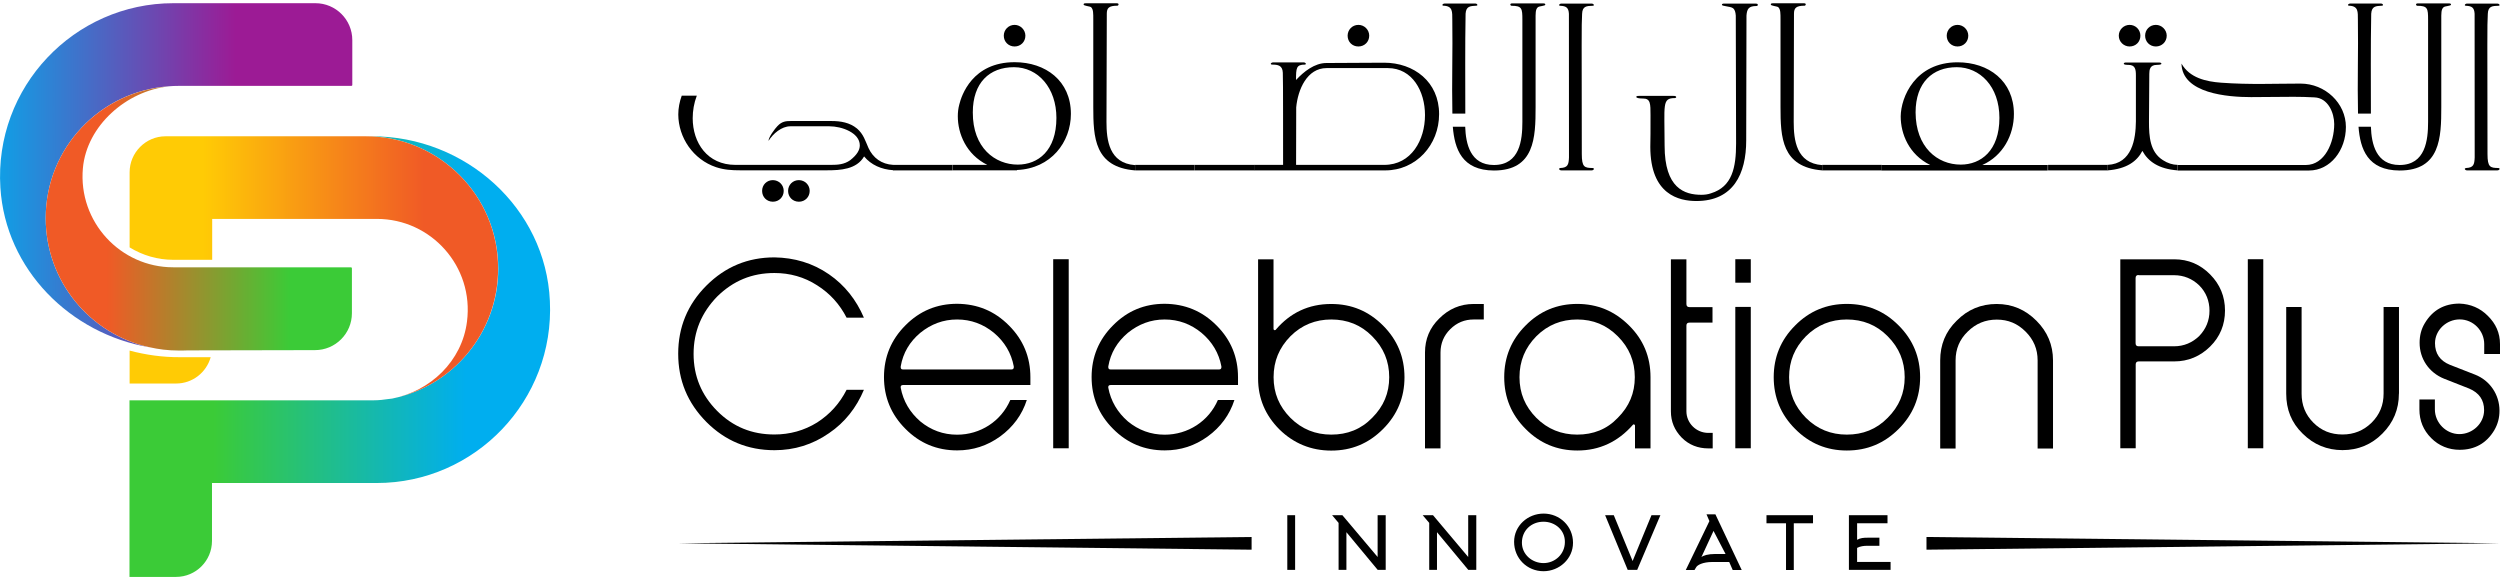 <?xml version="1.0" encoding="UTF-8"?>
<svg xmlns="http://www.w3.org/2000/svg" xmlns:xlink="http://www.w3.org/1999/xlink" width="250pt" height="58pt" viewBox="0 0 250 58" version="1.1">
<defs>
<linearGradient id="linear0" gradientUnits="userSpaceOnUse" x1="12.948" y1="736.344" x2="55.017" y2="736.344" gradientTransform="matrix(1,0,0,-1,0,772)">
<stop offset="0.2" style="stop-color:rgb(23.137%,79.608%,21.569%);stop-opacity:1;"/>
<stop offset="0.8" style="stop-color:rgb(0%,68.235%,93.725%);stop-opacity:1;"/>
</linearGradient>
<linearGradient id="linear1" gradientUnits="userSpaceOnUse" x1="35.773" y1="754.48" x2="-10.662" y2="754.48" gradientTransform="matrix(1,0,0,-1,0,772)">
<stop offset="0.263" style="stop-color:rgb(61.176%,10.588%,58.431%);stop-opacity:1;"/>
<stop offset="0.831" style="stop-color:rgb(0%,68.235%,93.725%);stop-opacity:1;"/>
</linearGradient>
<linearGradient id="linear2" gradientUnits="userSpaceOnUse" x1="4.571" y1="750.156" x2="35.183" y2="750.156" gradientTransform="matrix(1,0,0,-1,0,772)">
<stop offset="0.2" style="stop-color:rgb(94.118%,35.294%,14.902%);stop-opacity:1;"/>
<stop offset="0.8" style="stop-color:rgb(23.137%,79.608%,21.569%);stop-opacity:1;"/>
</linearGradient>
<linearGradient id="linear3" gradientUnits="userSpaceOnUse" x1="12.963" y1="745.26" x2="49.81" y2="745.26" gradientTransform="matrix(1,0,0,-1,0,772)">
<stop offset="0.2" style="stop-color:rgb(100%,79.608%,1.961%);stop-opacity:1;"/>
<stop offset="0.8" style="stop-color:rgb(94.118%,35.294%,14.902%);stop-opacity:1;"/>
</linearGradient>
</defs>
<g id="surface1">
<path style=" stroke:none;fill-rule:nonzero;fill:rgb(0%,0%,0%);fill-opacity:1;" d="M 128.73 56.988 L 128.73 51.52 L 129.512 51.52 L 129.512 56.988 Z M 128.73 56.988 "/>
<path style=" stroke:none;fill-rule:nonzero;fill:rgb(0%,0%,0%);fill-opacity:1;" d="M 133.211 51.52 L 134.238 51.52 L 137.762 55.699 L 137.762 51.52 L 138.57 51.52 L 138.57 56.988 L 137.77 56.988 L 134.641 53.219 L 134.641 56.988 L 133.859 56.988 L 133.859 52.289 Z M 133.211 51.52 "/>
<path style=" stroke:none;fill-rule:nonzero;fill:rgb(0%,0%,0%);fill-opacity:1;" d="M 142.27 51.52 L 143.301 51.52 L 146.82 55.699 L 146.82 51.52 L 147.629 51.52 L 147.629 56.988 L 146.828 56.988 L 143.699 53.219 L 143.699 56.988 L 142.922 56.988 L 142.922 52.289 Z M 142.27 51.52 "/>
<path style=" stroke:none;fill-rule:nonzero;fill:rgb(0%,0%,0%);fill-opacity:1;" d="M 154.352 57.121 C 152.699 57.121 151.41 55.828 151.41 54.18 C 151.41 52.57 152.781 51.359 154.359 51.359 C 155.988 51.359 157.301 52.629 157.301 54.27 C 157.309 55.879 155.93 57.121 154.352 57.121 Z M 154.352 52.172 C 153.141 52.172 152.191 53.039 152.191 54.27 C 152.191 55.449 153.211 56.309 154.352 56.309 C 155.52 56.309 156.488 55.391 156.488 54.211 C 156.512 53.02 155.52 52.172 154.352 52.172 Z M 154.352 52.172 "/>
<path style=" stroke:none;fill-rule:nonzero;fill:rgb(0%,0%,0%);fill-opacity:1;" d="M 163.719 56.988 L 162.77 56.988 L 160.512 51.52 L 161.379 51.52 L 163.262 56.102 L 165.148 51.52 L 166.039 51.52 Z M 163.719 56.988 "/>
<path style=" stroke:none;fill-rule:nonzero;fill:rgb(0%,0%,0%);fill-opacity:1;" d="M 170.648 51.43 L 171.539 51.43 L 174.172 57 L 173.27 57 L 172.922 56.199 L 171.25 56.199 C 170.262 56.199 169.711 56.512 169.602 56.75 L 169.449 57 L 168.578 57 L 170.941 52.109 Z M 172.551 55.391 L 171.352 53.09 L 170.141 55.711 C 170.328 55.551 170.789 55.398 171.531 55.398 L 172.551 55.398 Z M 172.551 55.391 "/>
<path style=" stroke:none;fill-rule:nonzero;fill:rgb(0%,0%,0%);fill-opacity:1;" d="M 179.379 52.34 L 179.379 57 L 178.602 57 L 178.602 52.328 L 176.648 52.328 L 176.648 51.52 L 181.301 51.52 L 181.301 52.328 L 179.379 52.328 Z M 179.379 52.34 "/>
<path style=" stroke:none;fill-rule:nonzero;fill:rgb(0%,0%,0%);fill-opacity:1;" d="M 185.691 56.191 L 189.059 56.191 L 189.059 56.988 L 184.891 56.988 L 184.891 51.52 L 188.75 51.52 L 188.75 52.328 L 185.711 52.328 L 185.711 53.98 C 186.039 53.789 186.391 53.77 186.738 53.77 L 187.941 53.77 L 187.941 54.578 L 186.738 54.578 C 186.391 54.578 186.031 54.621 185.711 54.789 L 185.711 56.18 L 185.691 56.18 Z M 185.691 56.191 "/>
<path style=" stroke:none;fill-rule:nonzero;fill:rgb(0%,0%,0%);fill-opacity:1;" d="M 82.898 27.43 C 84.48 28.52 85.629 29.988 86.391 31.77 L 84.66 31.77 C 83.98 30.441 83.012 29.352 81.711 28.531 C 80.422 27.699 78.98 27.301 77.441 27.301 C 75.191 27.301 73.32 28.078 71.711 29.66 C 70.16 31.262 69.359 33.148 69.359 35.391 C 69.359 37.609 70.141 39.5 71.711 41.09 C 73.309 42.691 75.199 43.449 77.441 43.449 C 78.98 43.449 80.422 43.051 81.711 42.25 C 83 41.422 83.969 40.34 84.66 38.98 L 86.391 38.98 C 85.641 40.77 84.48 42.25 82.898 43.32 C 81.262 44.461 79.43 45.02 77.449 45.02 C 74.789 45.02 72.531 44.09 70.641 42.199 C 68.75 40.289 67.82 38.031 67.82 35.371 C 67.82 32.738 68.75 30.449 70.641 28.559 C 72.531 26.672 74.789 25.738 77.449 25.738 C 79.43 25.77 81.262 26.301 82.898 27.43 Z M 82.898 27.43 "/>
<path style=" stroke:none;fill-rule:nonzero;fill:rgb(0%,0%,0%);fill-opacity:1;" d="M 100.898 32.551 C 102.328 33.98 103.039 35.711 103.039 37.719 L 103.039 38.5 L 90.32 38.5 C 90.109 38.5 90.051 38.602 90.07 38.77 C 90.32 40.109 90.988 41.238 92.031 42.141 C 93.09 43.012 94.32 43.469 95.711 43.469 C 98.031 43.469 100.109 42.129 101.031 40 L 102.68 40 C 102.211 41.48 101.289 42.719 100.012 43.648 C 98.719 44.578 97.309 45.039 95.711 45.039 C 93.699 45.039 91.969 44.328 90.539 42.879 C 89.109 41.449 88.398 39.719 88.398 37.711 C 88.398 35.699 89.109 33.969 90.539 32.539 C 91.969 31.09 93.699 30.379 95.711 30.379 C 97.738 30.398 99.449 31.09 100.898 32.551 Z M 92.031 33.281 C 90.969 34.172 90.301 35.289 90.07 36.648 C 90.059 36.859 90.109 36.949 90.32 36.949 L 101.129 36.949 C 101.32 36.949 101.398 36.859 101.379 36.648 C 101.129 35.309 100.461 34.18 99.391 33.281 C 98.328 32.41 97.102 31.949 95.711 31.949 C 94.32 31.949 93.109 32.41 92.031 33.281 Z M 92.031 33.281 "/>
<path style=" stroke:none;fill-rule:nonzero;fill:rgb(0%,0%,0%);fill-opacity:1;" d="M 105.32 44.828 L 105.32 25.922 L 106.871 25.922 L 106.871 44.828 Z M 105.32 44.828 "/>
<path style=" stroke:none;fill-rule:nonzero;fill:rgb(0%,0%,0%);fill-opacity:1;" d="M 121.66 32.551 C 123.09 33.98 123.801 35.711 123.801 37.719 L 123.801 38.5 L 111.078 38.5 C 110.871 38.5 110.809 38.602 110.828 38.77 C 111.078 40.109 111.75 41.238 112.789 42.141 C 113.852 43.012 115.078 43.469 116.469 43.469 C 118.789 43.469 120.871 42.129 121.789 40 L 123.441 40 C 122.969 41.48 122.051 42.719 120.77 43.648 C 119.48 44.578 118.07 45.039 116.469 45.039 C 114.461 45.039 112.73 44.328 111.301 42.879 C 109.871 41.449 109.16 39.719 109.16 37.711 C 109.16 35.699 109.871 33.969 111.301 32.539 C 112.73 31.09 114.449 30.379 116.469 30.379 C 118.488 30.398 120.211 31.09 121.66 32.551 Z M 112.789 33.281 C 111.73 34.172 111.059 35.289 110.828 36.648 C 110.82 36.859 110.871 36.949 111.078 36.949 L 121.891 36.949 C 122.078 36.949 122.16 36.859 122.141 36.648 C 121.891 35.309 121.219 34.18 120.148 33.281 C 119.09 32.41 117.859 31.949 116.469 31.949 C 115.078 31.949 113.871 32.41 112.789 33.281 Z M 112.789 33.281 "/>
<path style=" stroke:none;fill-rule:nonzero;fill:rgb(0%,0%,0%);fill-opacity:1;" d="M 127.359 32.91 C 127.359 32.949 127.371 32.969 127.422 33.012 C 127.512 33.02 127.57 33.012 127.578 32.969 C 129.031 31.27 130.871 30.398 133.121 30.398 C 135.16 30.398 136.859 31.109 138.309 32.559 C 139.738 33.988 140.449 35.719 140.449 37.73 C 140.449 39.738 139.738 41.469 138.309 42.898 C 136.859 44.352 135.16 45.059 133.121 45.059 C 131.129 45.059 129.379 44.352 127.949 42.949 C 126.52 41.52 125.809 39.828 125.809 37.84 L 125.809 25.93 L 127.352 25.93 L 127.352 32.898 L 127.359 32.898 Z M 129.039 33.629 C 127.922 34.77 127.359 36.109 127.359 37.719 C 127.359 39.32 127.922 40.648 129.039 41.781 C 130.18 42.922 131.551 43.461 133.129 43.461 C 134.73 43.461 136.102 42.93 137.219 41.781 C 138.359 40.641 138.922 39.309 138.922 37.719 C 138.922 36.129 138.359 34.77 137.219 33.629 C 136.102 32.488 134.719 31.949 133.129 31.949 C 131.559 31.949 130.18 32.488 129.039 33.629 Z M 129.039 33.629 "/>
<path style=" stroke:none;fill-rule:nonzero;fill:rgb(0%,0%,0%);fill-opacity:1;" d="M 147.359 31.949 C 146.469 31.949 145.68 32.262 145.012 32.93 C 144.391 33.551 144.051 34.328 144.051 35.25 L 144.051 44.84 L 142.5 44.84 L 142.5 35.25 C 142.5 33.91 142.969 32.781 143.922 31.852 C 144.879 30.891 146.031 30.398 147.359 30.398 L 148.379 30.398 L 148.379 31.949 Z M 147.359 31.949 "/>
<path style=" stroke:none;fill-rule:nonzero;fill:rgb(0%,0%,0%);fill-opacity:1;" d="M 162.91 32.551 C 164.34 33.969 165.051 35.68 165.051 37.719 L 165.051 44.84 L 163.5 44.84 L 163.5 42.539 C 163.5 42.5 163.461 42.48 163.41 42.441 C 163.352 42.43 163.309 42.441 163.289 42.48 C 161.801 44.18 159.949 45.051 157.73 45.051 C 155.719 45.051 153.988 44.34 152.559 42.891 C 151.129 41.461 150.422 39.73 150.422 37.719 C 150.422 35.711 151.129 33.98 152.559 32.551 C 153.988 31.102 155.711 30.391 157.73 30.391 C 159.738 30.398 161.441 31.09 162.91 32.551 Z M 153.629 33.629 C 152.512 34.77 151.949 36.109 151.949 37.719 C 151.949 39.32 152.512 40.648 153.629 41.781 C 154.77 42.922 156.141 43.461 157.719 43.461 C 159.32 43.461 160.691 42.93 161.781 41.781 C 162.922 40.641 163.48 39.309 163.48 37.719 C 163.48 36.129 162.922 34.77 161.781 33.629 C 160.641 32.488 159.309 31.949 157.719 31.949 C 156.141 31.949 154.77 32.488 153.629 33.629 Z M 153.629 33.629 "/>
<path style=" stroke:none;fill-rule:nonzero;fill:rgb(0%,0%,0%);fill-opacity:1;" d="M 168.641 30.398 C 168.641 30.609 168.738 30.711 168.949 30.711 L 171.25 30.711 L 171.25 32.262 L 168.949 32.262 C 168.738 32.262 168.641 32.359 168.641 32.559 L 168.641 41.129 C 168.641 42.309 169.621 43.289 170.828 43.289 L 171.27 43.289 L 171.27 44.84 L 170.828 44.84 C 169.801 44.84 168.891 44.488 168.172 43.762 C 167.449 43.012 167.09 42.16 167.09 41.129 L 167.09 25.93 L 168.641 25.93 Z M 168.641 30.398 "/>
<path style=" stroke:none;fill-rule:nonzero;fill:rgb(0%,0%,0%);fill-opacity:1;" d="M 173.531 28.27 L 173.531 25.922 L 175.078 25.922 L 175.078 28.27 Z M 173.531 44.828 L 173.531 30.691 L 175.078 30.691 L 175.078 44.828 Z M 173.531 44.828 "/>
<path style=" stroke:none;fill-rule:nonzero;fill:rgb(0%,0%,0%);fill-opacity:1;" d="M 189.871 32.551 C 191.301 33.98 192.012 35.711 192.012 37.719 C 192.012 39.73 191.301 41.461 189.871 42.891 C 188.422 44.34 186.719 45.051 184.68 45.051 C 182.672 45.051 180.941 44.34 179.512 42.891 C 178.078 41.461 177.371 39.73 177.371 37.719 C 177.371 35.711 178.078 33.98 179.512 32.551 C 180.941 31.102 182.672 30.391 184.68 30.391 C 186.711 30.398 188.422 31.09 189.871 32.551 Z M 180.59 33.629 C 179.469 34.77 178.91 36.109 178.91 37.719 C 178.91 39.32 179.469 40.648 180.59 41.781 C 181.73 42.922 183.102 43.461 184.68 43.461 C 186.281 43.461 187.648 42.93 188.77 41.781 C 189.91 40.641 190.469 39.309 190.469 37.719 C 190.469 36.129 189.91 34.77 188.77 33.629 C 187.648 32.488 186.27 31.949 184.68 31.949 C 183.102 31.949 181.73 32.488 180.59 33.629 Z M 180.59 33.629 "/>
<path style=" stroke:none;fill-rule:nonzero;fill:rgb(0%,0%,0%);fill-opacity:1;" d="M 203.648 32.078 C 204.738 33.172 205.301 34.488 205.301 36.039 L 205.301 44.852 L 203.762 44.852 L 203.762 36.039 C 203.762 34.898 203.359 33.961 202.559 33.16 C 201.75 32.352 200.82 31.961 199.68 31.961 C 198.539 31.961 197.578 32.359 196.77 33.16 C 195.961 33.941 195.559 34.898 195.559 36.039 L 195.559 44.852 L 194.02 44.852 L 194.02 36.039 C 194.02 34.488 194.551 33.16 195.66 32.078 C 196.75 30.961 198.109 30.398 199.66 30.398 C 201.23 30.398 202.531 30.961 203.648 32.078 Z M 203.648 32.078 "/>
<path style=" stroke:none;fill-rule:nonzero;fill:rgb(0%,0%,0%);fill-opacity:1;" d="M 217.422 25.93 C 218.84 25.93 220.039 26.449 221.02 27.449 C 222 28.441 222.5 29.648 222.5 31.051 C 222.5 32.469 222 33.68 221.02 34.648 C 220.031 35.629 218.82 36.141 217.422 36.141 L 213.871 36.141 C 213.68 36.141 213.57 36.238 213.57 36.441 L 213.57 44.828 L 212.031 44.828 L 212.031 25.93 Z M 213.859 27.5 C 213.672 27.5 213.559 27.59 213.559 27.801 L 213.559 34.32 C 213.559 34.531 213.66 34.629 213.859 34.629 L 217.41 34.629 C 218.391 34.629 219.238 34.262 219.922 33.602 C 220.602 32.891 220.949 32.051 220.949 31.07 C 220.949 30.09 220.602 29.219 219.922 28.539 C 219.238 27.879 218.379 27.52 217.41 27.52 L 213.859 27.52 Z M 213.859 27.5 "/>
<path style=" stroke:none;fill-rule:nonzero;fill:rgb(0%,0%,0%);fill-opacity:1;" d="M 224.781 44.828 L 224.781 25.922 L 226.328 25.922 L 226.328 44.828 Z M 224.781 44.828 "/>
<path style=" stroke:none;fill-rule:nonzero;fill:rgb(0%,0%,0%);fill-opacity:1;" d="M 239.891 39.359 C 239.891 40.941 239.328 42.27 238.238 43.359 C 237.16 44.449 235.82 45.012 234.25 45.012 C 232.711 45.012 231.371 44.461 230.262 43.359 C 229.141 42.27 228.621 40.941 228.621 39.359 L 228.621 30.699 L 230.16 30.699 L 230.16 39.359 C 230.16 40.5 230.531 41.461 231.34 42.27 C 232.148 43.078 233.102 43.449 234.25 43.449 C 235.398 43.449 236.359 43.051 237.16 42.27 C 237.969 41.461 238.359 40.512 238.359 39.359 L 238.359 30.699 L 239.898 30.699 L 239.898 39.359 Z M 239.891 39.359 "/>
<path style=" stroke:none;fill-rule:nonzero;fill:rgb(0%,0%,0%);fill-opacity:1;" d="M 248.789 31.59 C 249.57 32.359 250 33.289 250 34.41 L 250 35.398 L 248.422 35.398 L 248.422 34.41 C 248.422 33.07 247.328 31.941 245.969 31.941 C 244.641 31.941 243.5 33.02 243.5 34.32 C 243.5 35.352 244 36.078 244.988 36.48 L 247.5 37.461 C 248.988 38.039 249.949 39.469 249.949 41.059 C 249.949 41.77 249.789 42.398 249.43 43.02 C 248.648 44.328 247.48 44.98 245.961 44.98 C 244.871 44.98 243.879 44.578 243.121 43.809 C 242.34 43.031 241.941 42.07 241.941 40.941 L 241.941 39.949 L 243.488 39.949 L 243.488 40.941 C 243.488 42.281 244.609 43.41 245.941 43.41 C 247.27 43.41 248.41 42.328 248.41 41.02 C 248.41 39.988 247.91 39.281 246.922 38.859 L 244.41 37.871 C 242.898 37.262 241.961 35.879 241.961 34.281 C 241.961 33.57 242.121 32.91 242.48 32.32 C 243.262 31.012 244.43 30.359 245.949 30.359 C 247.051 30.398 248.02 30.809 248.789 31.59 Z M 248.789 31.59 "/>
<path style=" stroke:none;fill-rule:nonzero;fill:rgb(0%,0%,0%);fill-opacity:1;" d="M 192.648 53.699 L 249.988 54.328 L 192.648 54.969 Z M 192.648 53.699 "/>
<path style=" stroke:none;fill-rule:nonzero;fill:rgb(0%,0%,0%);fill-opacity:1;" d="M 125.16 54.969 L 67.801 54.328 L 125.16 53.699 Z M 125.16 54.969 "/>
<path style=" stroke:none;fill-rule:nonzero;fill:rgb(100%,79.608%,1.961%);fill-opacity:1;" d="M 12.961 35.059 L 12.961 38.352 L 17.609 38.352 C 19.262 38.352 20.641 37.238 21.07 35.719 L 18 35.719 C 16.262 35.73 14.57 35.488 12.961 35.059 Z M 12.961 35.059 "/>
<path style=" stroke:none;fill-rule:nonzero;fill:rgb(0%,0%,0%);fill-opacity:1;" d="M 86.41 15.641 C 85.66 16.949 84.02 17.031 82.691 17.031 C 79.789 17.031 76.91 17.031 74.02 17.031 C 73.18 17.031 72.422 16.988 71.609 16.719 C 69.309 15.949 67.84 13.75 67.828 11.449 C 67.828 10.828 67.949 10.191 68.172 9.57 C 68.672 9.57 69.172 9.57 69.68 9.57 C 69.398 10.309 69.27 11.078 69.27 11.82 C 69.27 14.27 70.73 16.488 73.539 16.488 C 76.719 16.488 79.91 16.488 83.078 16.488 C 83.77 16.488 84.422 16.449 85.02 16.02 C 85.699 15.488 85.98 15 85.98 14.539 C 85.98 13.281 84.191 12.629 82.941 12.629 C 81.629 12.629 80.34 12.629 79.039 12.629 C 78.148 12.629 77.301 13.371 76.852 14.09 C 76.852 13.711 77.5 12.859 77.75 12.602 C 78.191 12.141 78.578 12.102 79.078 12.102 C 80.449 12.102 81.781 12.102 83.141 12.102 C 84.059 12.102 84.969 12.25 85.699 12.852 C 86.352 13.41 86.531 14.09 86.852 14.809 C 87.309 15.789 88.148 16.422 89.32 16.488 C 89.32 16.672 89.32 16.859 89.32 17.02 C 88.148 16.949 87.102 16.488 86.41 15.641 Z M 78.371 19.09 C 78.371 19.699 77.898 20.172 77.289 20.172 C 76.68 20.172 76.211 19.711 76.211 19.09 C 76.211 18.48 76.68 18.012 77.289 18.012 C 77.898 18.02 78.371 18.5 78.371 19.09 Z M 80.969 19.09 C 80.969 19.699 80.5 20.172 79.891 20.172 C 79.281 20.172 78.809 19.711 78.809 19.09 C 78.809 18.48 79.281 18.012 79.891 18.012 C 80.5 18.02 80.969 18.5 80.969 19.09 Z M 80.969 19.09 "/>
<path style=" stroke:none;fill-rule:nonzero;fill:rgb(0%,0%,0%);fill-opacity:1;" d="M 95.262 17.039 L 89.301 17.039 L 89.301 16.488 L 95.25 16.488 L 95.25 17.039 Z M 95.262 17.039 "/>
<path style=" stroke:none;fill-rule:nonzero;fill:rgb(0%,0%,0%);fill-opacity:1;" d="M 95.262 16.488 L 98.73 16.488 C 96.621 15.441 95.781 13.371 95.781 11.629 C 95.781 11.25 95.82 10.852 95.93 10.449 C 96.148 9.551 97.23 6.219 101.461 6.219 C 104.559 6.219 107.09 8.078 107.09 11.391 C 107.09 14.211 105.102 16.859 101.699 17 L 101.699 17.031 L 95.262 17.031 L 95.262 16.48 Z M 101.77 16.461 C 103.809 16.461 105.641 15.07 105.641 11.789 C 105.641 8.809 103.82 6.719 101.391 6.719 C 98.949 6.719 97.281 8.27 97.281 11.238 C 97.262 14.789 99.512 16.461 101.77 16.461 Z M 102.539 3.57 C 102.539 4.18 102.07 4.648 101.461 4.648 C 100.852 4.648 100.379 4.18 100.379 3.57 C 100.379 2.988 100.84 2.488 101.461 2.488 C 102.051 2.488 102.539 2.988 102.539 3.57 Z M 102.539 3.57 "/>
<path style=" stroke:none;fill-rule:nonzero;fill:rgb(0%,0%,0%);fill-opacity:1;" d="M 113.5 17.039 C 109.441 16.711 109.328 13.73 109.328 10.699 C 109.328 9.551 109.328 3.699 109.328 1.98 C 109.328 1.328 109.34 0.949 109.109 0.719 C 108.988 0.621 108.359 0.59 108.359 0.449 C 108.359 0.359 108.422 0.328 108.578 0.328 C 109.602 0.328 110.621 0.328 111.621 0.328 C 111.738 0.328 111.859 0.328 111.859 0.449 C 111.859 0.488 111.801 0.57 111.738 0.57 C 110.879 0.57 110.68 0.809 110.68 1.371 C 110.68 4.32 110.648 9.941 110.648 12.199 C 110.648 13.988 110.898 16.32 113.5 16.512 Z M 113.5 17.039 "/>
<path style=" stroke:none;fill-rule:nonzero;fill:rgb(0%,0%,0%);fill-opacity:1;" d="M 119.461 17.039 L 113.512 17.039 L 113.512 16.488 L 119.461 16.488 Z M 119.461 17.039 "/>
<path style=" stroke:none;fill-rule:nonzero;fill:rgb(0%,0%,0%);fill-opacity:1;" d="M 125.41 17.039 L 119.469 17.039 L 119.469 16.488 L 125.422 16.488 L 125.422 17.039 Z M 125.41 17.039 "/>
<path style=" stroke:none;fill-rule:nonzero;fill:rgb(0%,0%,0%);fill-opacity:1;" d="M 138.41 6.27 C 141.391 6.27 143.91 8.18 143.91 11.41 C 143.91 14.512 141.59 17.039 138.531 17.039 L 125.41 17.039 L 125.41 16.488 L 128.309 16.488 C 128.301 14.441 128.32 7.988 128.281 7.27 C 128.25 6.531 127.789 6.461 127.199 6.461 C 127.109 6.449 127.078 6.422 127.078 6.391 C 127.078 6.32 127.18 6.238 127.328 6.238 C 128.328 6.238 129.371 6.238 130.371 6.238 C 130.488 6.238 130.59 6.328 130.59 6.391 C 130.59 6.422 130.559 6.449 130.488 6.461 C 129.629 6.461 129.602 6.789 129.602 8 C 130.379 7.16 131.461 6.301 132.641 6.301 Z M 129.609 16.488 L 138.422 16.488 C 141.148 16.488 142.5 13.98 142.5 11.512 C 142.5 9.129 141.238 6.809 138.781 6.809 L 132.66 6.809 C 130.711 6.809 129.789 8.941 129.621 10.738 C 129.609 12.859 129.609 15.359 129.609 16.488 Z M 136.922 3.57 C 136.922 4.18 136.449 4.648 135.84 4.648 C 135.219 4.648 134.762 4.18 134.762 3.57 C 134.762 2.988 135.219 2.488 135.84 2.488 C 136.449 2.488 136.922 2.988 136.922 3.57 Z M 136.922 3.57 "/>
<path style=" stroke:none;fill-rule:nonzero;fill:rgb(0%,0%,0%);fill-opacity:1;" d="M 145.238 11.352 C 145.172 8.23 145.281 5.09 145.23 1.969 C 145.219 1.199 145.301 0.602 144.34 0.57 C 144.27 0.57 144.238 0.531 144.238 0.5 C 144.238 0.441 144.328 0.352 144.48 0.352 C 145.5 0.352 146.52 0.352 147.52 0.352 C 147.648 0.352 147.738 0.422 147.738 0.5 C 147.738 0.539 147.711 0.57 147.641 0.57 C 147.031 0.602 146.609 0.609 146.559 1.371 C 146.5 4.691 146.531 8.031 146.531 11.359 L 145.238 11.359 Z M 145.281 12.672 L 146.52 12.672 C 146.578 14.371 147.02 16.5 149.391 16.5 C 151.988 16.5 152.238 13.988 152.238 12.191 C 152.238 9.961 152.238 5.02 152.238 1.98 C 152.238 0.84 152.199 0.578 151.148 0.578 C 151.109 0.578 151.031 0.52 151.031 0.461 C 151.031 0.34 151.148 0.34 151.27 0.34 C 152.289 0.34 153.309 0.34 154.309 0.34 C 154.469 0.34 154.531 0.371 154.531 0.461 C 154.531 0.609 153.922 0.59 153.781 0.73 C 153.539 0.941 153.559 1.34 153.559 1.988 C 153.559 4.129 153.559 9.129 153.559 10.711 C 153.559 13.75 153.469 17.051 149.391 17.051 C 146.199 17.039 145.461 14.91 145.281 12.672 Z M 145.281 12.672 "/>
<path style=" stroke:none;fill-rule:nonzero;fill:rgb(0%,0%,0%);fill-opacity:1;" d="M 156.891 1.379 C 156.859 0.762 156.609 0.602 156.031 0.578 C 155.941 0.578 155.91 0.539 155.91 0.512 C 155.91 0.449 156 0.359 156.129 0.359 C 157.148 0.359 158.172 0.359 159.172 0.359 C 159.301 0.359 159.391 0.449 159.391 0.512 C 159.391 0.539 159.352 0.578 159.27 0.578 C 158.66 0.59 158.238 0.621 158.211 1.379 C 158.141 2.621 158.172 3.879 158.18 15.398 C 158.18 16.73 158.449 16.789 159.27 16.801 C 159.34 16.809 159.391 16.84 159.391 16.891 C 159.391 16.949 159.301 17.039 159.172 17.039 C 158.148 17.039 157.148 17.039 156.129 17.039 C 156 17.039 155.91 16.949 155.91 16.891 C 155.91 16.852 155.941 16.82 156.031 16.801 C 156.781 16.77 156.871 16.461 156.898 15.738 Z M 156.891 1.379 "/>
<path style=" stroke:none;fill-rule:nonzero;fill:rgb(0%,0%,0%);fill-opacity:1;" d="M 165.051 11.531 C 165.051 10.379 165.059 9.852 164.309 9.852 C 164.102 9.852 163.629 9.84 163.629 9.691 C 163.629 9.621 163.699 9.59 163.879 9.59 C 165.84 9.59 165.488 9.59 167.352 9.59 C 167.531 9.59 167.621 9.621 167.621 9.719 C 167.621 9.762 167.551 9.809 167.488 9.809 C 166.18 9.809 166.461 10.449 166.461 14.57 C 166.461 18.82 168.441 19.48 170.141 19.48 C 170.449 19.48 170.801 19.441 171.102 19.328 C 173.23 18.672 173.609 16.738 173.609 14.34 L 173.578 1.559 C 173.551 1.211 173.488 0.949 173.281 0.809 C 173.031 0.629 172.191 0.629 172.191 0.48 C 172.191 0.379 172.289 0.359 172.441 0.359 C 173.871 0.359 173.93 0.359 175.531 0.359 C 175.711 0.359 175.781 0.391 175.781 0.48 C 175.781 0.539 175.75 0.602 175.648 0.602 C 174.879 0.602 174.699 0.879 174.648 1.559 C 174.648 5.77 174.621 10.531 174.621 14.039 C 174.621 17.391 173.328 20.102 169.641 20.102 C 167.91 20.102 165.031 19.48 165.031 14.68 C 165.051 13.859 165.051 13.102 165.051 11.531 Z M 165.051 11.531 "/>
<path style=" stroke:none;fill-rule:nonzero;fill:rgb(0%,0%,0%);fill-opacity:1;" d="M 182.219 17.039 C 178.16 16.711 178.051 13.73 178.051 10.699 C 178.051 9.551 178.051 3.699 178.051 1.98 C 178.051 1.328 178.059 0.949 177.828 0.719 C 177.711 0.621 177.078 0.59 177.078 0.449 C 177.078 0.359 177.141 0.328 177.301 0.328 C 178.32 0.328 179.34 0.328 180.34 0.328 C 180.461 0.328 180.578 0.328 180.578 0.449 C 180.578 0.488 180.52 0.57 180.461 0.57 C 179.602 0.57 179.398 0.809 179.398 1.371 C 179.398 4.32 179.371 9.941 179.371 12.199 C 179.371 13.988 179.621 16.32 182.219 16.512 Z M 182.219 17.039 "/>
<path style=" stroke:none;fill-rule:nonzero;fill:rgb(0%,0%,0%);fill-opacity:1;" d="M 188.172 17.039 L 182.219 17.039 L 182.219 16.488 L 188.172 16.488 Z M 188.172 17.039 "/>
<path style=" stroke:none;fill-rule:nonzero;fill:rgb(0%,0%,0%);fill-opacity:1;" d="M 195.762 6.23 C 198.859 6.23 201.391 8.09 201.391 11.398 C 201.391 13.5 200.301 15.578 198.23 16.5 L 204.77 16.5 L 204.77 17.051 L 188.16 17.051 L 188.16 16.5 L 193.02 16.5 C 190.879 15.441 190.07 13.371 190.07 11.641 C 190.09 9.711 191.52 6.23 195.762 6.23 Z M 196.07 16.461 C 198.09 16.461 199.941 15.07 199.941 11.789 C 199.941 8.641 197.988 6.719 195.672 6.719 C 193.25 6.719 191.559 8.27 191.559 11.238 C 191.57 14.719 193.738 16.461 196.07 16.461 Z M 196.828 3.57 C 196.828 4.18 196.359 4.648 195.75 4.648 C 195.141 4.648 194.672 4.18 194.672 3.57 C 194.672 2.988 195.141 2.488 195.75 2.488 C 196.352 2.488 196.828 2.988 196.828 3.57 Z M 196.828 3.57 "/>
<path style=" stroke:none;fill-rule:nonzero;fill:rgb(0%,0%,0%);fill-opacity:1;" d="M 210.762 17.039 L 204.809 17.039 L 204.809 16.488 L 210.762 16.488 Z M 210.762 17.039 "/>
<path style=" stroke:none;fill-rule:nonzero;fill:rgb(0%,0%,0%);fill-opacity:1;" d="M 214.898 12.18 C 214.898 13.672 215 15.211 216.301 16.02 C 216.762 16.32 217.262 16.48 217.762 16.488 L 217.762 17.039 C 215.852 16.891 214.82 16.148 214.238 15.09 C 213.691 16.141 212.66 16.891 210.75 17.039 L 210.75 16.488 C 213.219 16.371 213.57 13.891 213.59 12.148 C 213.59 12.109 213.59 7.602 213.59 7.539 C 213.59 6.93 213.52 6.488 212.84 6.488 C 212.59 6.488 212.379 6.461 212.379 6.371 C 212.379 6.27 212.5 6.25 212.621 6.25 L 215.898 6.25 C 216.078 6.25 216.141 6.309 216.141 6.371 C 216.141 6.488 215.738 6.488 215.68 6.488 C 214.988 6.488 214.93 6.98 214.93 7.391 C 214.93 7.48 214.93 7.559 214.898 12.18 Z M 212.961 2.488 C 212.379 2.488 211.879 2.961 211.879 3.57 C 211.879 4.18 212.379 4.648 212.961 4.648 C 213.57 4.648 214.039 4.191 214.039 3.57 C 214.039 2.98 213.57 2.488 212.961 2.488 Z M 215.59 2.488 C 214.98 2.488 214.512 2.961 214.512 3.57 C 214.512 4.18 214.98 4.648 215.59 4.648 C 216.172 4.648 216.672 4.191 216.672 3.57 C 216.672 2.98 216.172 2.488 215.59 2.488 Z M 215.59 2.488 "/>
<path style=" stroke:none;fill-rule:nonzero;fill:rgb(0%,0%,0%);fill-opacity:1;" d="M 229.359 9.68 C 227.941 9.68 226.52 9.711 225.109 9.711 C 222.789 9.711 218.211 9.359 218.148 6.359 C 218.961 7.789 220.602 8.16 222.121 8.27 C 224.969 8.48 227.512 8.359 230.051 8.359 C 232.52 8.359 234.59 10.32 234.59 12.691 C 234.59 15.012 233.051 17.051 230.898 17.051 L 217.77 17.051 L 217.77 16.5 L 230.578 16.5 C 232.469 16.5 233.422 14.27 233.422 12.41 C 233.422 11.289 232.809 9.789 231.441 9.738 C 230.73 9.699 230.051 9.68 229.359 9.68 Z M 229.359 9.68 "/>
<path style=" stroke:none;fill-rule:nonzero;fill:rgb(0%,0%,0%);fill-opacity:1;" d="M 235.801 11.352 C 235.73 8.23 235.84 5.09 235.789 1.969 C 235.781 1.199 235.859 0.602 234.898 0.57 C 234.828 0.57 234.801 0.531 234.801 0.5 C 234.801 0.441 234.891 0.352 235.039 0.352 C 236.059 0.352 237.078 0.352 238.078 0.352 C 238.211 0.352 238.301 0.422 238.301 0.5 C 238.301 0.539 238.27 0.57 238.199 0.57 C 237.59 0.602 237.172 0.609 237.121 1.371 C 237.059 4.691 237.09 8.031 237.09 11.359 L 235.801 11.359 Z M 235.852 12.672 L 237.09 12.672 C 237.148 14.371 237.59 16.5 239.961 16.5 C 242.559 16.5 242.809 13.988 242.809 12.191 C 242.809 9.961 242.809 5.02 242.809 1.98 C 242.809 0.84 242.77 0.578 241.719 0.578 C 241.68 0.578 241.602 0.52 241.602 0.461 C 241.602 0.34 241.719 0.34 241.84 0.34 C 242.859 0.34 243.879 0.34 244.879 0.34 C 245.039 0.34 245.102 0.371 245.102 0.461 C 245.102 0.609 244.488 0.59 244.352 0.73 C 244.109 0.941 244.129 1.34 244.129 1.988 C 244.129 4.129 244.129 9.129 244.129 10.711 C 244.129 13.75 244.039 17.051 239.961 17.051 C 236.762 17.039 236.02 14.91 235.852 12.672 Z M 235.852 12.672 "/>
<path style=" stroke:none;fill-rule:nonzero;fill:rgb(0%,0%,0%);fill-opacity:1;" d="M 247.461 1.379 C 247.43 0.762 247.18 0.602 246.602 0.578 C 246.512 0.578 246.48 0.539 246.48 0.512 C 246.48 0.449 246.57 0.359 246.699 0.359 C 247.719 0.359 248.738 0.359 249.738 0.359 C 249.871 0.359 249.961 0.449 249.961 0.512 C 249.961 0.539 249.922 0.578 249.84 0.578 C 249.23 0.59 248.809 0.621 248.781 1.379 C 248.711 2.621 248.738 3.879 248.75 15.398 C 248.75 16.73 249.02 16.789 249.84 16.801 C 249.91 16.809 249.961 16.84 249.961 16.891 C 249.961 16.949 249.871 17.039 249.738 17.039 C 248.719 17.039 247.719 17.039 246.699 17.039 C 246.57 17.039 246.48 16.949 246.48 16.891 C 246.48 16.852 246.512 16.82 246.602 16.801 C 247.352 16.77 247.441 16.461 247.469 15.738 Z M 247.461 1.379 "/>
<path style=" stroke:none;fill-rule:nonzero;fill:url(#linear0);" d="M 37.211 13.629 L 36.59 13.629 C 43.898 13.629 49.828 19.551 49.828 26.871 C 49.828 33.281 45.262 38.629 39.211 39.859 C 39.109 39.871 39 39.891 38.879 39.898 C 38.391 39.969 37.891 40.031 37.391 40.031 L 12.949 40.031 L 12.949 57.691 L 17.602 57.691 C 19.59 57.691 21.199 56.078 21.199 54.09 L 21.199 48.301 L 37.672 48.301 C 47.52 48.301 55.469 40.039 54.988 30.102 C 54.57 20.781 46.531 13.629 37.211 13.629 Z M 37.211 13.629 "/>
<path style=" stroke:none;fill-rule:nonzero;fill:url(#linear1);" d="M 4.57 21.809 C 4.57 14.809 10.012 9.102 16.891 8.629 C 17.191 8.602 17.5 8.59 17.809 8.59 L 35.141 8.59 C 35.18 8.59 35.23 8.551 35.23 8.5 L 35.23 4.012 C 35.23 1.969 33.578 0.32 31.539 0.32 L 17.34 0.32 C 7.41 0.32 -0.602 8.711 0.039 18.77 C 0.559 26.969 7.031 33.379 14.949 34.73 C 9 33.41 4.57 28.141 4.57 21.809 Z M 4.57 21.809 "/>
<path style=" stroke:none;fill-rule:nonzero;fill:url(#linear2);" d="M 35.109 26.73 L 17.32 26.73 C 12.051 26.73 7.809 22.191 8.289 16.82 C 8.672 12.57 12.648 9.078 16.891 8.641 C 10.012 9.109 4.57 14.809 4.57 21.809 C 4.57 28.129 9 33.41 14.93 34.719 C 15.859 34.93 16.809 35.051 17.801 35.051 C 18.129 35.051 18.48 35.059 18.789 35.039 L 31.5 35.012 C 33.539 35.012 35.191 33.359 35.191 31.32 L 35.191 26.828 C 35.18 26.762 35.148 26.73 35.109 26.73 Z M 35.109 26.73 "/>
<path style=" stroke:none;fill-rule:nonzero;fill:url(#linear3);" d="M 36.59 13.629 L 16.551 13.629 C 14.57 13.629 12.961 15.262 12.961 17.23 L 12.961 24.738 C 14.262 25.539 15.77 25.98 17.301 25.98 L 21.219 25.98 L 21.219 21.891 L 37.699 21.891 C 43.09 21.891 47.41 26.621 46.699 32.16 C 46.199 36.121 43.039 39.121 39.191 39.859 C 45.25 38.648 49.809 33.301 49.809 26.871 C 49.84 19.57 43.898 13.629 36.59 13.629 Z M 36.59 13.629 "/>
</g>
</svg>
